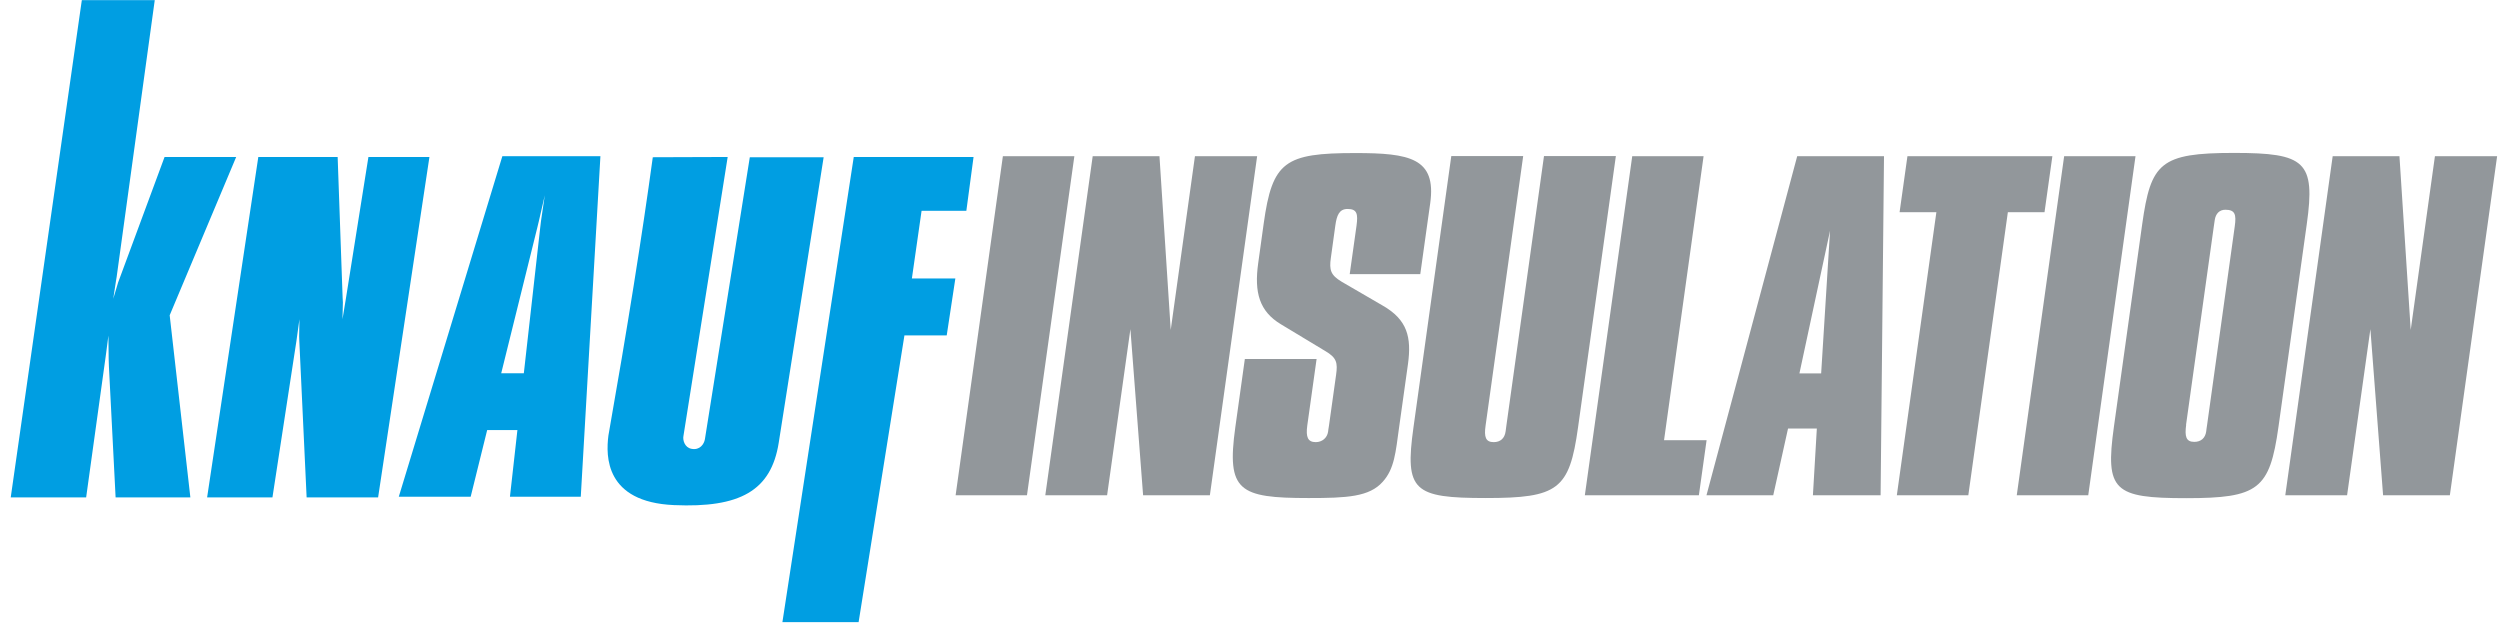 <?xml version="1.0" encoding="UTF-8"?><svg id="_Слой_2" xmlns="http://www.w3.org/2000/svg" viewBox="0 0 190.95 48.02"><defs><style>.cls-1{fill-rule:evenodd;}.cls-1,.cls-2,.cls-3,.cls-4{stroke-width:0px;}.cls-1,.cls-3{fill:#009ee2;}.cls-2{fill:none;}.cls-4{fill:#92979b;}</style></defs><g id="_Слой_1-2"><polygon class="cls-1" points="6.25 .01 11.82 .01 8.91 21.15 8.86 21.45 8.65 22.82 9.02 21.58 9.15 21.23 12.57 11.99 18.04 11.99 12.96 24.08 14.54 37.99 8.83 37.99 8.32 28.01 8.3 27.42 8.28 25.63 8.11 26.94 8.07 27.24 6.58 37.99 .82 37.99 6.25 .01 6.25 .01"/><polygon class="cls-3" points="19.73 11.99 25.79 11.99 26.17 22.75 26.19 23.09 26.16 24.38 26.43 22.74 28.14 11.99 32.8 11.99 28.88 37.99 23.42 37.99 22.86 26.01 22.85 25.7 22.87 24.38 22.64 26.05 20.81 37.99 15.82 37.99 19.73 11.99 19.73 11.99"/><path class="cls-3" d="M57.28,12.01h5.63s-3.43,21.8-3.43,21.8c-.58,3.69-2.98,4.99-8,4.77-5.27-.23-5.21-3.75-5.01-5.31,1.44-8.16,2.57-15.25,3.39-21.26l5.72-.02-3.38,21.32c-.06.3.09.87.61.97.65.13.97-.37,1.03-.73l3.43-21.54h0Z"/><polygon class="cls-3" points="65.21 11.99 74.36 11.99 73.81 16.1 70.39 16.1 69.65 21.27 72.97 21.27 72.31 25.62 69.08 25.62 65.58 47.52 59.76 47.52 65.21 11.99 65.21 11.99"/><path class="cls-1" d="M35.95,37.94l1.26-5.09h2.31l-.57,5.09h5.41l1.5-26.01h-7.49l-7.91,26.01h5.48ZM38.28,28.52l2.77-11.18.12-.5.44-1.92-.29,1.97-.06.51-1.25,11.11h-1.73Z"/><polygon class="cls-4" points="76.6 11.93 82.06 11.93 78.44 37.83 72.99 37.83 76.6 11.93 76.6 11.93"/><polygon class="cls-4" points="83.46 11.93 88.56 11.93 89.42 25.2 91.27 11.93 96.02 11.93 92.41 37.83 87.31 37.83 86.34 25.14 84.56 37.83 79.84 37.83 83.46 11.93 83.46 11.93"/><path class="cls-4" d="M100.56,27.43l-.71,5.07c-.12.89.04,1.27.65,1.27.48,0,.87-.32.94-.8,0-.06.03-.22.07-.48l.54-3.86c.13-.92.05-1.31-.83-1.82l-3.38-2.04c-1.65-.99-2.05-2.43-1.74-4.66l.42-3.03c.66-4.75,1.61-5.39,7-5.39,4.15,0,6.2.38,5.72,3.83-.02.16-.09.67-.22,1.56l-.54,3.86h-5.39l.52-3.7c.12-.89.05-1.28-.68-1.28-.64,0-.83.48-.94,1.28l-.34,2.46c-.13.92-.02,1.31.83,1.82l3.13,1.82c1.89,1.08,2.21,2.42,1.93,4.47l-.68,4.85c-.26,1.88-.35,3.15-1.25,4.14-1.02,1.15-2.73,1.24-5.66,1.24-5.33,0-6.27-.54-5.6-5.39l.73-5.23h5.49Z"/><path class="cls-4" d="M116.34,11.93l-2.87,20.57c-.13.89.01,1.27.62,1.27.51,0,.84-.29.91-.83,0-.03.03-.19.06-.45l2.87-20.57h5.49l-2.89,20.73c-.66,4.75-1.52,5.39-7.04,5.39s-6.21-.54-5.53-5.39l2.89-20.73h5.49Z"/><polygon class="cls-4" points="124.67 11.93 130.12 11.93 127.1 33.62 130.35 33.62 129.76 37.83 121.05 37.83 124.67 11.93 124.67 11.93"/><path class="cls-4" d="M137.27,11.93h6.63l-.26,25.9h-5.17l.3-5.1h-2.2l-1.13,5.1h-5.1l6.93-25.9h0ZM139.1,28.52l.68-10.9-2.34,10.9h1.66Z"/><polygon class="cls-4" points="147.9 16.21 145.09 16.21 145.69 11.93 156.76 11.93 156.16 16.21 153.36 16.21 150.34 37.83 144.88 37.83 147.9 16.21 147.9 16.21"/><polygon class="cls-4" points="157.66 11.93 163.11 11.93 159.5 37.83 154.04 37.83 157.66 11.93 157.66 11.93"/><path class="cls-4" d="M170.64,11.68c5.42,0,6.23.64,5.55,5.45l-2.16,15.47c-.67,4.78-1.53,5.45-7.05,5.45s-6.2-.57-5.52-5.45l2.16-15.47c.66-4.69,1.37-5.45,7.01-5.45h0ZM166.98,32.44c-.12.89-.02,1.31.62,1.31.51,0,.84-.29.91-.8,0-.06.03-.22.07-.51l2.11-15.15c.13-.92.02-1.27-.72-1.27-.44,0-.74.29-.81.8-.03.22-.04.29-.07.48l-2.12,15.15h0Z"/><polygon class="cls-4" points="178.17 11.93 183.27 11.93 184.13 25.2 185.98 11.93 190.73 11.93 187.12 37.83 182.02 37.83 181.05 25.14 179.27 37.83 174.55 37.83 178.17 11.93 178.17 11.93"/><rect class="cls-2" width="190.95" height="48.02"/></g></svg>